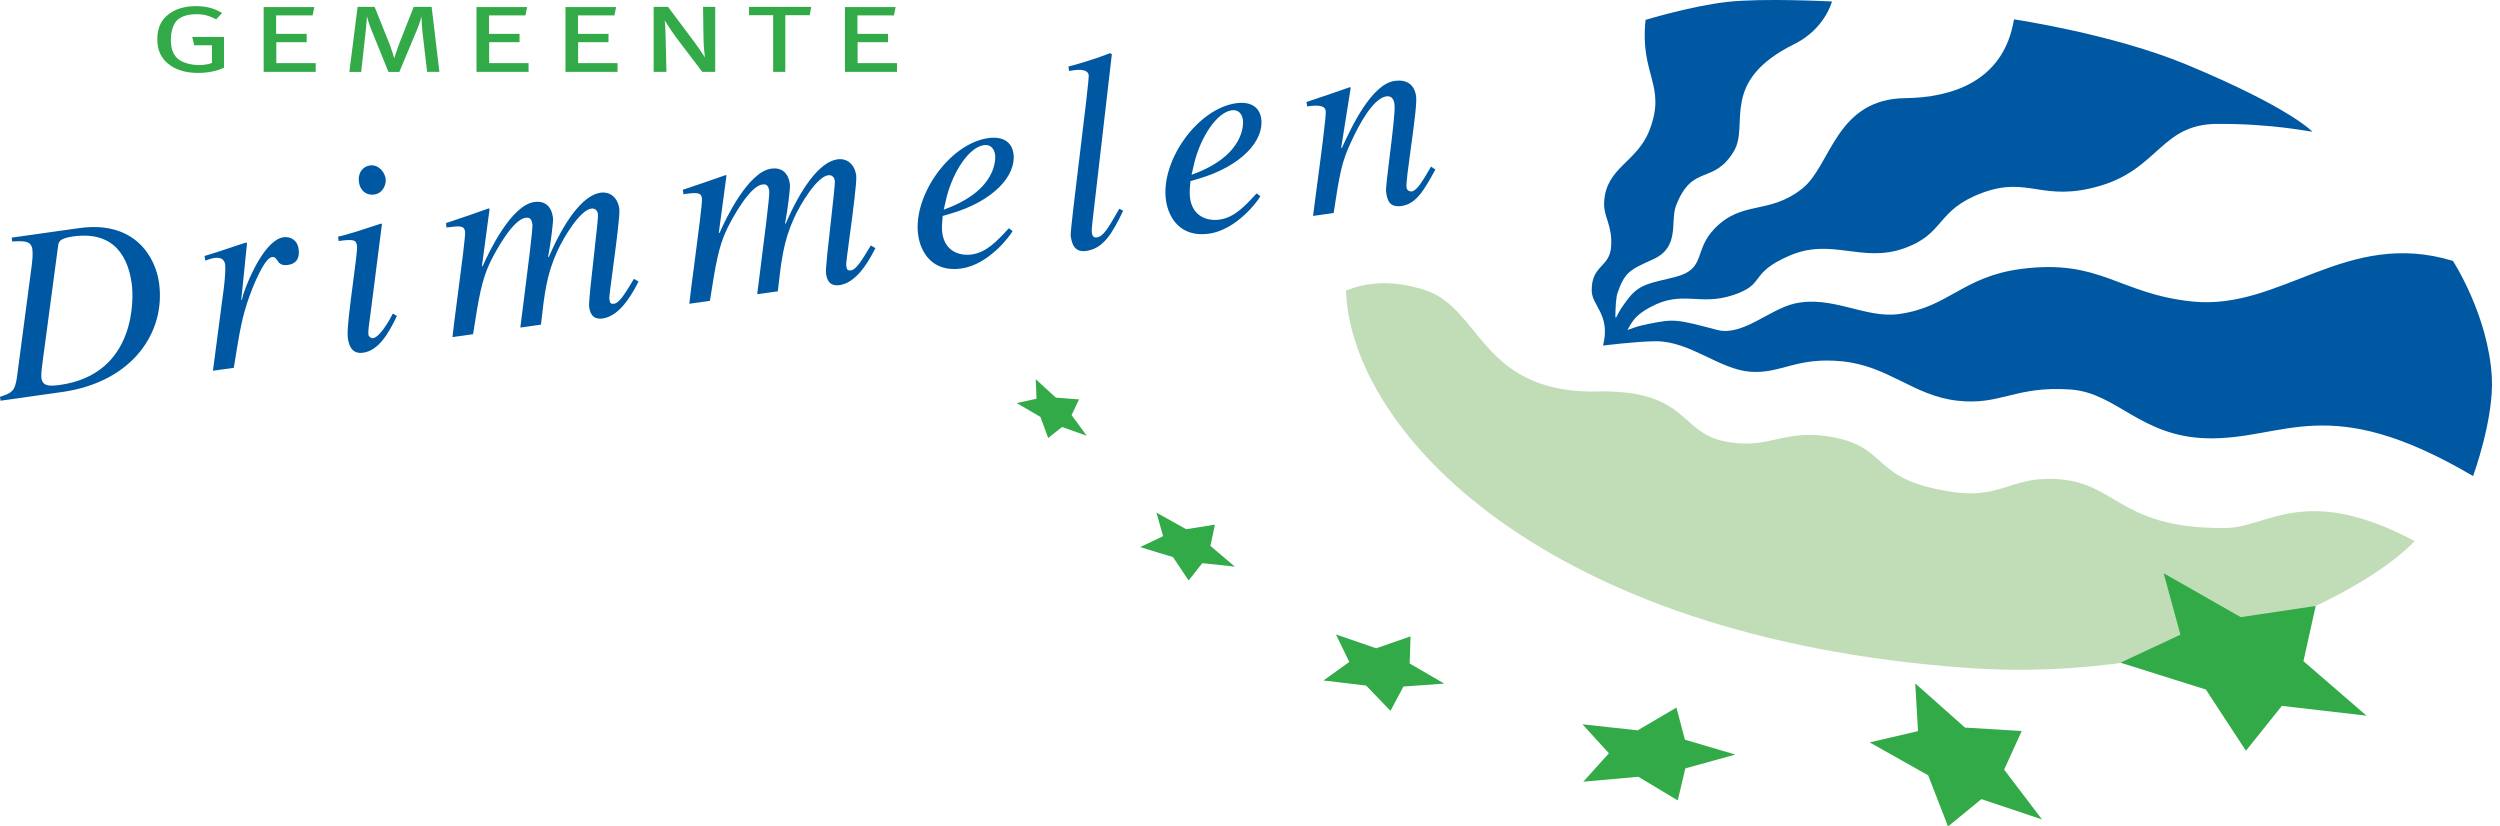 <svg width="242" height="80" viewBox="0 0 242 80" fill="none" xmlns="http://www.w3.org/2000/svg">
<path d="M130.288 28.137C132.485 27.222 135.052 27.145 137.931 28.078C143.34 29.827 143.331 37.791 154.025 37.904C163.433 37.558 162.418 41.775 166.878 42.709C171.338 43.642 172.623 41.367 177.569 42.348C182.937 43.415 181.073 46.459 189.012 47.62C194.042 48.354 194.761 45.837 199.852 46.447C204.944 47.057 205.641 51.258 215.522 51.106C219.546 51.043 223.138 46.748 233.732 52.375C229.854 56.589 213.459 66.318 190.276 64.644C149.456 61.693 130.882 41.8 130.294 28.246L130.288 28.134V28.137Z" fill="#C1DDB7"/>
<path d="M155.173 33.453C155.935 30.459 154.096 29.619 154.077 28.14C154.046 25.619 155.836 25.931 155.96 23.827C156.085 21.723 155.201 21.029 155.282 19.554C155.462 16.183 158.463 15.748 159.679 12.579C161.351 8.228 158.708 7.26 159.294 1.923C159.294 1.923 163.697 0.582 167.186 0.186C170.675 -0.206 177.335 0.143 177.335 0.143C177.335 0.143 176.669 2.791 173.694 4.266C166.358 7.895 169.38 12.069 167.84 14.636C165.848 17.954 163.841 15.794 162.247 19.887C161.646 21.43 162.664 23.911 160.034 25.094C157.669 26.158 157.28 26.373 156.564 28.392C156.436 28.794 156.365 29.827 156.368 30.727L156.436 30.736C156.785 30.07 156.941 29.781 157.607 28.912C158.777 27.387 159.935 27.4 162.247 26.787C165.191 26.005 163.906 24.228 166.007 22.09C168.686 19.364 171.241 20.814 174.472 18.244C177.254 16.028 177.684 9.582 184.425 9.501C188.906 9.448 193.967 7.905 194.954 1.873C194.954 1.873 204.539 3.289 211.688 6.265C221.75 10.45 223.844 12.754 223.844 12.754C223.664 12.76 219.932 11.954 214.576 11.994C209.22 12.035 208.955 16.308 203.319 17.979C197.68 19.65 196.388 16.986 191.869 18.673C187.35 20.36 188.318 22.647 184.26 24.057C180.202 25.467 177.282 22.987 173.221 24.748C169.162 26.513 171.036 27.484 167.756 28.567C164.475 29.65 162.894 28.038 159.763 29.725C158.431 30.444 158.061 30.963 157.535 31.953L157.554 31.941C158.447 31.608 158.69 31.536 159.645 31.343C162.032 30.864 162.259 30.885 166.212 31.934C168.661 32.585 171.254 29.952 173.697 29.388C177.338 28.551 180.55 30.845 183.796 30.403C188.67 29.74 189.971 26.771 195.644 26.034C203.366 25.028 205.071 28.452 212.23 29.186C220.832 30.07 227.1 22.1 237.445 25.255C237.445 25.255 240.868 30.512 241.208 36.497C241.438 40.524 239.393 46.083 239.393 46.083C225.267 37.764 221.202 42.615 213.621 42.426C207.197 42.264 204.894 38.016 200.428 37.704C195.025 37.328 193.674 39.279 189.442 38.784C185.209 38.293 182.81 35.432 178.337 34.978C173.865 34.524 172.43 36.201 169.446 35.986C166.461 35.772 163.588 33.023 160.296 33.033C158.45 33.039 155.179 33.45 155.179 33.45L155.173 33.453Z" fill="#0058A2"/>
<path fill-rule="evenodd" clip-rule="evenodd" d="M105.15 24.291C106.796 24.057 107.655 22.635 108.723 20.397H108.726L108.346 20.207L108.236 20.399C107.247 22.122 106.804 22.893 106.161 22.983C105.763 23.04 105.71 22.666 105.688 22.507C105.659 22.292 105.712 21.828 105.749 21.5L105.749 21.5L105.749 21.5C105.762 21.383 105.774 21.283 105.779 21.219L107.627 5.256L107.475 5.141C106.137 5.655 104.786 6.087 103.426 6.442L103.485 6.868C104.173 6.744 105.29 6.588 105.386 7.279C105.425 7.559 104.969 11.31 104.513 15.059L104.513 15.059L104.512 15.06L104.512 15.06C104.057 18.803 103.602 22.543 103.641 22.822C103.746 23.566 103.98 24.456 105.15 24.291ZM98.017 22.364C97.783 22.831 95.707 25.619 93.05 25.993C90.258 26.385 89.116 24.431 88.879 22.756C88.344 18.953 91.917 13.896 95.667 13.367C97.024 13.177 97.939 13.697 98.104 14.867C98.4 16.968 96.202 19.473 91.982 20.693L91.254 20.904L91.244 21.009V21.009C91.194 21.547 91.146 22.063 91.216 22.563C91.472 24.372 92.941 24.789 94.058 24.633C95.493 24.431 96.482 23.369 97.659 22.093L98.023 22.367L98.017 22.364ZM96.327 14.982C96.355 15.194 96.672 18.401 91.354 20.29L91.64 19.059C92.29 16.554 93.812 14.251 95.247 14.048C95.91 13.955 96.249 14.425 96.327 14.982ZM84.634 24.225L84.74 24.02L84.295 23.758C83.461 25.15 82.888 26.099 82.384 26.17C82.067 26.214 81.973 26.145 81.911 25.694C81.89 25.548 82.054 24.321 82.253 22.828L82.253 22.828L82.253 22.827L82.254 22.827C82.564 20.504 82.96 17.537 82.882 16.986C82.733 15.922 82.02 15.29 81.061 15.424C79.306 15.67 77.482 18.315 76.054 21.661L75.995 21.614C76.216 20.5 76.517 18.206 76.465 17.833C76.309 16.718 75.665 16.183 74.653 16.326C72.419 16.641 70.259 21.147 69.646 22.563L69.583 22.517L70.324 16.989L70.237 16.949C68.868 17.438 67.495 17.904 66.098 18.371L66.157 18.797C67.461 18.614 67.865 18.611 67.949 19.196C67.999 19.556 67.591 22.655 67.229 25.407L67.229 25.407L67.229 25.408L67.229 25.408C67.003 27.125 66.794 28.707 66.726 29.404L68.721 29.124L68.73 29.071C69.253 25.722 69.538 23.902 70.374 22.165C70.943 21.001 72.584 18.029 73.782 17.861C74.018 17.826 74.367 17.777 74.466 18.496C74.521 18.884 73.998 22.972 73.602 26.064L73.602 26.068C73.482 27.008 73.373 27.856 73.296 28.48L75.291 28.2C75.64 25.087 75.855 23.348 76.847 21.147C77.488 19.728 79.076 17.117 80.165 16.964C80.482 16.918 80.753 17.098 80.809 17.497C80.845 17.742 80.642 19.532 80.425 21.453C80.173 23.675 79.901 26.071 79.956 26.457L79.957 26.459C80.01 26.831 80.142 27.757 81.257 27.602C82.748 27.393 83.868 25.716 84.634 24.225ZM35.147 34.144C36.637 33.935 37.602 32.308 38.417 30.593V30.59L38.032 30.347C37.157 32.043 36.46 32.684 36.142 32.728C35.903 32.762 35.685 32.575 35.66 32.389C35.619 32.111 35.745 31.229 35.812 30.753C35.822 30.683 35.831 30.623 35.837 30.574L36.973 21.683L36.886 21.642C36.753 21.686 36.6 21.737 36.432 21.793C35.329 22.159 33.595 22.735 32.725 22.906L32.784 23.332C34.247 23.123 34.48 23.229 34.558 23.786C34.603 24.109 34.407 25.588 34.186 27.261L34.186 27.261L34.186 27.261L34.186 27.262C33.897 29.447 33.565 31.963 33.665 32.672L33.666 32.678C33.735 33.161 33.901 34.321 35.147 34.144ZM34.748 17.627C34.879 18.558 35.554 18.925 36.22 18.832C37.098 18.707 37.406 17.823 37.331 17.291C37.25 16.706 36.675 15.891 35.797 16.015C35.159 16.105 34.617 16.697 34.748 17.627ZM1.133 23.002L7.659 22.081C13.059 21.322 15.048 24.894 15.393 27.359C16.062 32.102 12.894 36.976 5.991 37.95L0.053 38.787L0 38.411C1.12 38.037 1.463 37.916 1.656 36.407L3.081 25.623C3.115 25.355 3.199 24.599 3.134 24.132C3.022 23.335 2.393 23.301 1.183 23.376L1.13 22.999L1.133 23.002ZM4.214 34.325C4.199 34.44 4.183 34.56 4.167 34.684C4.07 35.422 3.96 36.258 4.005 36.581C4.114 37.356 4.699 37.418 5.801 37.262C13.196 36.22 12.953 28.881 12.751 27.45C12.418 25.078 11.21 22.305 7.055 22.89C5.723 23.079 5.674 23.441 5.628 23.782L5.627 23.786L4.217 34.328L4.214 34.325ZM20.612 35.893L20.613 35.887L22.632 35.604C23.224 31.913 23.429 30.665 24.17 28.607C24.325 28.178 25.505 25 26.329 24.885C26.602 24.846 26.711 25.01 26.835 25.197C27.001 25.448 27.195 25.74 27.848 25.648C28.141 25.607 29.099 25.47 28.903 24.088C28.776 23.183 28.054 22.878 27.444 22.965C25.766 23.201 24.185 26.597 23.553 28.477L23.416 29.04L23.357 28.993L23.914 23.519L23.827 23.478C23.327 23.63 22.763 23.82 22.178 24.017L22.177 24.018L22.177 24.018L22.177 24.018L22.177 24.018C21.392 24.282 20.567 24.561 19.806 24.776L19.869 25.227C19.943 25.203 20.018 25.177 20.092 25.15C20.302 25.076 20.511 25.002 20.727 24.972C21.552 24.857 21.745 25.262 21.798 25.635C21.832 25.875 21.801 26.802 21.674 27.823L20.613 35.887L20.612 35.887V35.893ZM61.812 27.247L61.706 27.453C60.941 28.943 59.82 30.621 58.33 30.829C57.214 30.985 57.082 30.058 57.029 29.686L57.029 29.684C56.975 29.3 57.245 26.921 57.495 24.707L57.495 24.707L57.495 24.707C57.713 22.776 57.918 20.971 57.881 20.724C57.825 20.326 57.555 20.145 57.237 20.192C56.148 20.344 54.561 22.956 53.919 24.375C52.927 26.575 52.712 28.315 52.363 31.427L50.368 31.707C50.45 31.035 50.57 30.102 50.701 29.075C51.093 26.012 51.592 22.103 51.539 21.723C51.439 21.004 51.09 21.054 50.854 21.088C49.656 21.256 48.012 24.228 47.446 25.392C46.61 27.129 46.325 28.949 45.802 32.298L45.793 32.351L43.798 32.631C43.866 31.939 44.072 30.374 44.296 28.671L44.296 28.67L44.296 28.67L44.296 28.67C44.659 25.909 45.07 22.785 45.019 22.423C44.938 21.838 44.53 21.841 43.226 22.025L43.167 21.599C44.564 21.132 45.937 20.665 47.306 20.176L47.393 20.217L46.652 25.744L46.712 25.791C47.328 24.375 49.484 19.868 51.719 19.554C52.731 19.411 53.375 19.946 53.53 21.063C53.583 21.437 53.282 23.73 53.06 24.845L53.123 24.891C54.551 21.546 56.375 18.9 58.13 18.654C59.089 18.52 59.802 19.152 59.951 20.217C60.029 20.766 59.633 23.732 59.323 26.055L59.323 26.055C59.123 27.55 58.959 28.779 58.98 28.925C59.042 29.376 59.136 29.445 59.453 29.401C59.957 29.329 60.53 28.383 61.364 26.989L61.809 27.25L61.812 27.247ZM122.003 18.991L122.002 18.991L121.642 18.72C120.465 19.996 119.476 21.057 118.041 21.259C116.924 21.415 115.455 20.998 115.199 19.19C115.129 18.69 115.177 18.174 115.227 17.636V17.635L115.237 17.531L115.965 17.319C120.185 16.099 122.382 13.594 122.087 11.493C121.925 10.323 121.01 9.803 119.653 9.993C115.903 10.522 112.33 15.579 112.865 19.383C113.102 21.057 114.244 23.012 117.036 22.619C119.692 22.246 121.768 19.459 122.002 18.991L122.006 18.994L122.003 18.991ZM120.316 11.608C120.344 11.82 120.661 15.027 115.343 16.916L115.629 15.685C116.279 13.18 117.801 10.877 119.236 10.675C119.899 10.581 120.238 11.051 120.316 11.608ZM138.942 16.414C138.942 16.414 138.943 16.414 138.943 16.413L138.946 16.417L138.942 16.414ZM135.669 19.94C137.106 19.737 137.862 18.384 138.942 16.414L138.526 16.124L138.492 16.181C137.701 17.538 137.164 18.459 136.64 18.533C136.587 18.539 136.207 18.539 136.151 18.141C136.1 17.777 136.321 16.158 136.563 14.393C136.852 12.277 137.17 9.953 137.081 9.33C136.923 8.213 136.223 7.662 134.999 7.833C132.793 8.144 130.866 12.184 129.892 14.328L129.83 14.282L130.751 8.484L130.664 8.44C129.27 8.935 127.869 9.405 126.472 9.872L126.531 10.298C127.966 10.096 128.274 10.351 128.33 10.749C128.39 11.179 127.866 15.122 127.438 18.337C127.311 19.294 127.193 20.186 127.101 20.901L129.096 20.621C129.674 16.852 129.861 15.66 130.826 13.653C131.573 12.028 132.927 9.507 134.203 9.327C134.707 9.255 134.919 9.604 134.987 10.083C135.071 10.683 134.773 13.09 134.513 15.193C134.311 16.825 134.132 18.273 134.172 18.552C134.28 19.32 134.445 20.111 135.669 19.94Z" fill="#0058A2"/>
<path fill-rule="evenodd" clip-rule="evenodd" d="M21.498 1.255L21.499 1.254L21.502 1.257L21.498 1.255ZM18.985 0.594C19.948 0.594 20.7 0.786 21.498 1.255L20.927 1.87C20.323 1.568 19.856 1.375 19.013 1.375C17.973 1.375 17.217 1.702 16.899 2.281C16.657 2.713 16.538 3.246 16.538 3.862C16.538 4.948 16.915 5.645 17.684 5.984C18.122 6.177 18.695 6.299 19.237 6.299C19.719 6.299 20.201 6.227 20.519 6.093V4.382H18.801L18.605 3.572H21.683V6.551C20.989 6.887 20.13 7.058 19.165 7.058C17.93 7.058 16.993 6.744 16.299 6.19C15.574 5.611 15.228 4.839 15.228 3.79C15.228 2.549 15.71 1.68 16.706 1.126C17.354 0.765 18.079 0.594 18.985 0.594ZM30.425 0.684H25.523V6.955H30.562V6.112H26.747V4.086H29.688V3.277H26.731V1.493H30.26L30.425 0.684ZM34.617 0.663H36.261L37.723 4.304C37.904 4.774 38.162 5.642 38.162 5.642C38.162 5.642 38.417 4.824 38.601 4.341L40.048 0.663H41.782L42.535 6.959H41.343L40.876 2.919C40.817 2.352 40.801 1.593 40.801 1.593C40.801 1.593 40.605 2.328 40.363 2.885L38.657 6.962H37.602L35.943 2.872C35.716 2.343 35.52 1.581 35.52 1.581C35.52 1.581 35.473 2.328 35.414 2.872L34.963 6.962H33.818L34.617 0.666V0.663ZM51.028 0.684H46.126V6.955H51.165V6.112H47.349V4.086H50.291V3.277H47.334V1.493H50.863L51.028 0.684ZM54.738 0.684H59.64L59.475 1.493H55.946V3.277H58.902V4.086H55.961V6.112H59.777V6.955H54.738V0.684ZM64.663 0.663H63.275V6.959H64.51L64.436 3.728C64.42 2.81 64.377 2.231 64.346 1.979C64.346 1.979 64.965 2.969 65.447 3.619L67.981 6.959H69.232V0.663H68.055L68.102 3.834C68.118 4.665 68.239 5.558 68.239 5.558C68.224 5.542 68.167 5.456 68.08 5.323C67.896 5.042 67.576 4.553 67.227 4.086L64.663 0.663ZM72.506 0.663H78.525L78.388 1.472H76.019V6.959H74.843V1.469H72.506V0.663ZM86.694 0.684H81.793V6.955H86.831V6.112H83.016V4.086H85.957V3.277H83V1.493H86.529L86.694 0.684Z" fill="#31AA47"/>
<path fill-rule="evenodd" clip-rule="evenodd" d="M102.203 38.489L100.258 36.705L100.338 38.597L98.415 39.015L100.712 40.356L101.465 42.398L102.806 41.333L105.194 42.18L103.728 40.182L104.45 38.663L102.203 38.489ZM111.944 49.621L114.823 51.227L117.605 50.788L117.166 52.842L119.532 54.85L116.382 54.514L115.059 56.191L113.55 53.928L110.369 52.961L112.588 51.899L111.944 49.621ZM216.904 59.739L209.441 55.488L211.066 61.435L205.267 64.149L213.527 66.745L217.405 72.673L220.885 68.329L229.079 69.278L222.973 64L224.159 58.656L216.904 59.739ZM190.21 70.43L185.396 66.153L185.664 70.772L180.986 71.864L186.644 75.048L188.57 80L191.798 77.354L197.664 79.321L194.001 74.5L195.7 70.763L190.21 70.43ZM153.181 70.112L158.528 70.697L162.278 68.491L163.1 71.603L167.98 73.041L163.14 74.379L162.406 77.479L158.593 75.191L153.262 75.667L155.742 72.916L153.181 70.112ZM133.213 62.755L129.317 61.413L130.611 64.074L128.115 65.87L132.242 66.362L134.598 68.811L135.855 66.455L139.805 66.172L136.453 64.227L136.54 61.6L133.213 62.755Z" fill="#31AA47"/>
</svg>

